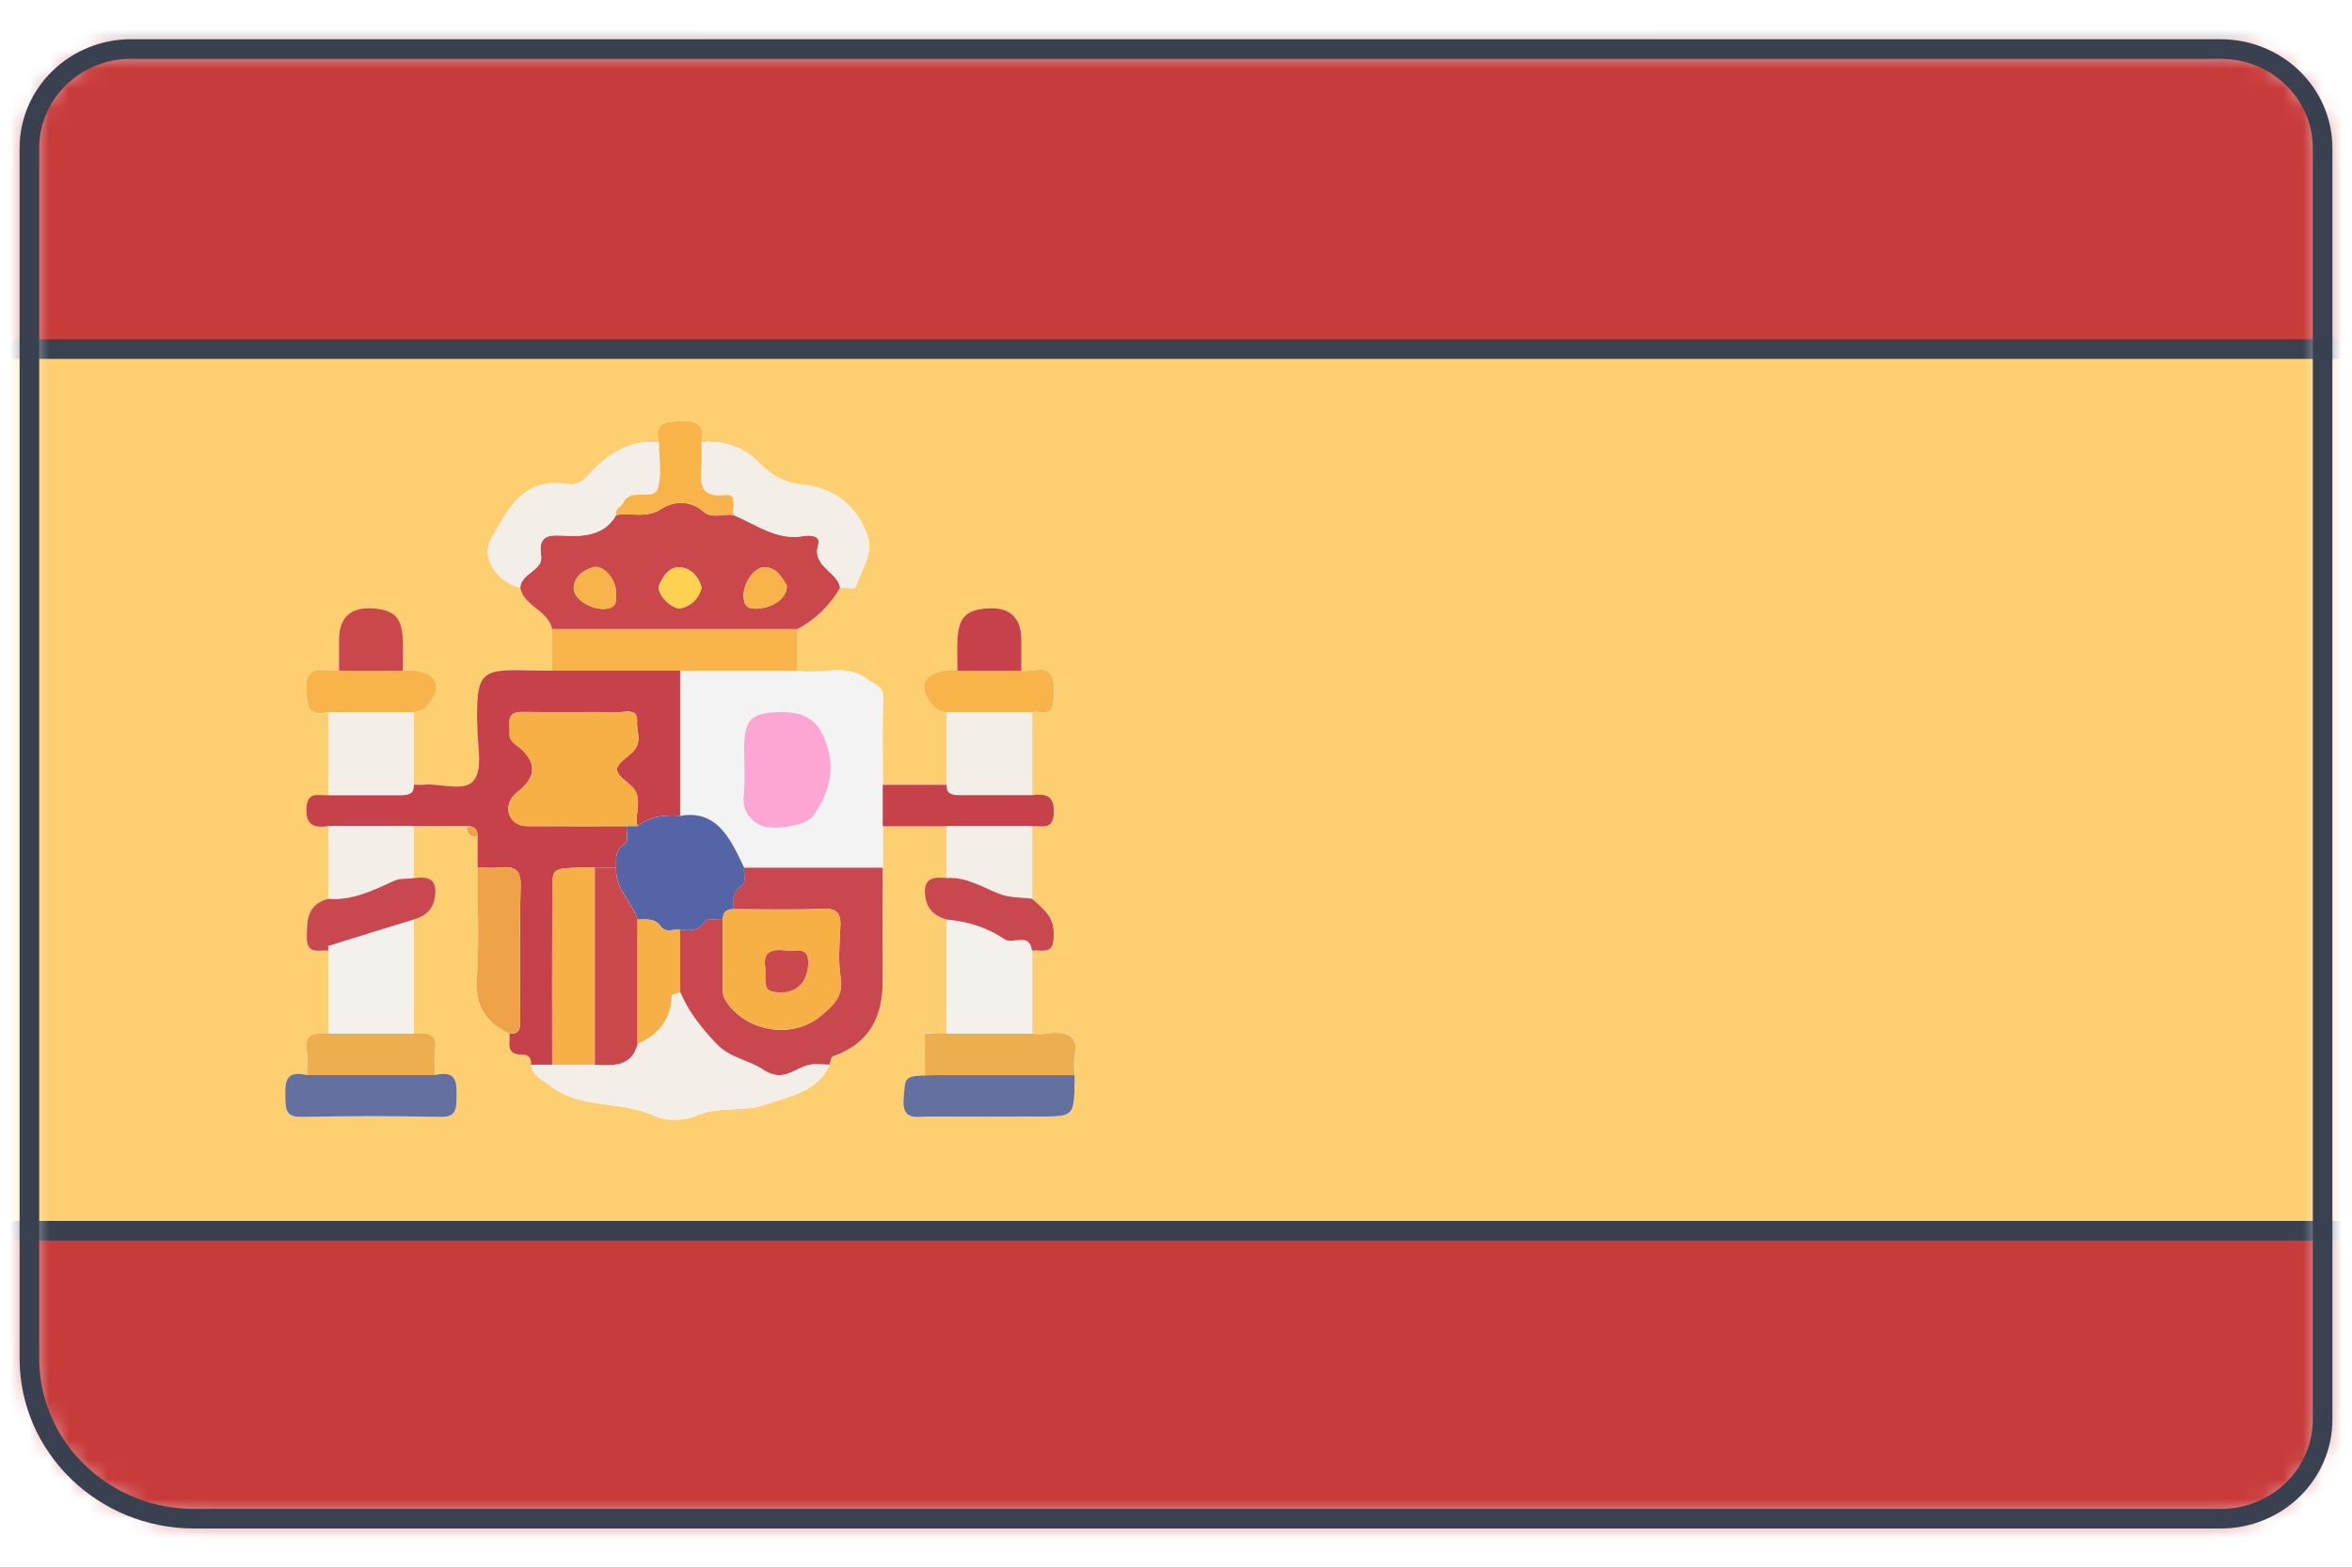 <?xml version="1.0" encoding="UTF-8"?> <svg xmlns="http://www.w3.org/2000/svg" width="120" height="80" viewBox="0 0 120 80" fill="none"><rect x="0" y="0" width="120" height="80" fill="#333333" stroke="none"/><g clip-path="url(#clip0_4544_13897)"><rect width="120" height="80" fill="white"></rect><mask id="mask0_4544_13897" style="mask-type:luminance" maskUnits="userSpaceOnUse" x="1" y="2" width="118" height="76"><path d="M6.696 2.504H113.304C116.173 2.504 118.5 4.768 118.5 7.56V72.443C118.5 75.235 116.173 77.5 113.304 77.5H9.907C5.267 77.5 1.5 73.834 1.5 69.318V7.557C1.5 4.765 3.827 2.5 6.696 2.5V2.504Z" fill="white"></path></mask><g mask="url(#mask0_4544_13897)"><path d="M121.206 17.814V62.804H-1.203V17.814H121.206ZM20.559 34.224C20.559 33.7 20.581 33.174 20.556 32.651C20.502 31.513 20.119 31.123 19.037 31.046C17.887 30.966 17.306 31.501 17.294 32.651C17.29 33.174 17.294 33.697 17.294 34.224C17.113 34.224 16.933 34.241 16.756 34.224C16.031 34.139 15.587 34.252 15.634 35.154C15.674 35.934 15.608 36.619 16.749 36.345V40.58C16.272 40.622 15.681 40.355 15.634 41.243C15.587 42.139 16.023 42.265 16.749 42.17V45.875C15.648 46.16 15.645 46.985 15.648 47.87C15.648 48.755 16.28 48.474 16.749 48.519V52.754C16.117 52.719 15.507 52.681 15.652 53.615C15.713 54.026 15.663 54.454 15.663 54.872C14.508 54.594 14.544 55.29 14.559 56.073C14.573 56.677 14.62 57.024 15.414 57.007C17.756 56.954 20.101 56.954 22.439 57.007C23.233 57.024 23.28 56.673 23.294 56.073C23.312 55.29 23.345 54.594 22.19 54.872C22.19 54.454 22.14 54.026 22.201 53.615C22.342 52.681 21.732 52.719 21.104 52.754V46.932C21.735 46.757 22.118 46.405 22.204 45.721C22.316 44.818 21.804 44.734 21.104 44.815V42.167H23.825C23.81 42.532 23.991 42.711 24.369 42.697V44.284C24.369 46.174 24.46 48.07 24.341 49.956C24.254 51.329 24.781 52.196 26.004 52.754C26.051 53.214 25.766 53.853 26.675 53.825C26.942 53.818 27.152 54.015 27.09 54.342C27.188 54.91 27.682 55.1 28.086 55.416C29.638 56.631 31.691 56.147 33.38 56.944C33.961 57.218 34.895 57.203 35.494 56.944C36.67 56.427 37.973 56.768 39.034 56.378C40.203 55.95 41.718 55.753 42.321 54.342C42.382 54.194 42.407 53.945 42.512 53.91C44.407 53.249 45.056 51.845 45.045 50.015C45.034 48.105 45.045 46.195 45.045 44.284V42.167H48.311V44.815C47.611 44.73 47.098 44.815 47.21 45.721C47.293 46.405 47.679 46.757 48.311 46.932V52.754C48.311 52.863 47.196 52.645 47.196 52.754V54.872C46.929 54.872 47.773 54.865 47.506 54.872C46.113 54.914 46.207 54.924 46.11 56.038C46.002 57.249 46.81 56.979 47.467 56.982C49.343 56.996 51.223 56.993 53.099 56.982C54.802 56.975 54.802 56.972 54.838 55.128C54.838 55.04 54.838 54.953 54.838 54.868C54.838 54.528 54.791 54.18 54.845 53.85C54.993 52.947 54.636 52.6 53.709 52.744C53.37 52.796 53.013 52.751 52.663 52.751V48.516C53.114 48.46 53.73 48.758 53.763 47.901C53.795 47.038 53.662 46.707 52.663 45.868V42.163C53.139 42.121 53.73 42.388 53.777 41.5C53.824 40.604 53.388 40.478 52.663 40.573V36.338C53.049 36.264 53.648 36.587 53.73 35.93C53.795 35.432 53.857 34.81 53.615 34.424C53.319 33.943 52.626 34.315 52.117 34.224C52.117 33.7 52.121 33.177 52.117 32.651C52.108 31.501 51.527 30.966 50.375 31.046C49.292 31.123 48.91 31.513 48.856 32.651C48.83 33.174 48.852 33.697 48.852 34.224C48.675 34.224 48.495 34.213 48.318 34.224C47.34 34.297 46.882 34.866 47.315 35.593C47.502 35.909 47.77 36.359 48.307 36.338V40.042H45.042C45.042 38.575 45.013 37.103 45.056 35.635C45.074 35.003 44.666 34.972 44.255 34.666C43.079 33.795 41.852 34.459 40.694 34.22V32.103C41.625 31.597 42.35 30.891 42.869 29.985C43.136 29.985 43.613 30.055 43.642 29.975C43.934 29.164 44.515 28.23 44.313 27.517C43.894 26.024 42.7 24.911 41.062 24.746C40.08 24.648 39.445 24.328 38.806 23.678C38.009 22.867 36.995 22.439 35.794 22.572C35.895 21.863 35.758 21.445 34.837 21.487C34.033 21.526 33.336 21.47 33.618 22.572C32.315 22.442 31.294 22.98 30.399 23.844C29.977 24.251 29.663 24.82 28.88 24.697C26.636 24.353 25.892 26.073 25.052 27.506C24.503 28.444 25.369 29.722 26.545 29.978C26.736 30.94 27.985 31.134 28.176 32.096V34.213C27.996 34.213 27.815 34.217 27.635 34.213C24.521 34.139 24.258 34.002 24.359 37.279C24.384 38.139 24.622 39.238 24.186 39.804C23.706 40.425 22.518 39.958 21.645 40.035C21.468 40.049 21.285 40.035 21.104 40.035V36.331C21.642 36.352 21.909 35.902 22.096 35.586C22.529 34.856 22.071 34.287 21.093 34.217C20.916 34.203 20.739 34.217 20.559 34.217V34.224Z" fill="#FDCF71"></path><path d="M-1.202 2.465C0.068 1.671 1.432 1.383 2.966 1.383C40.99 1.411 79.015 1.411 117.043 1.383C118.577 1.383 119.941 1.671 121.211 2.465V17.814H-1.198V2.465H-1.202Z" fill="#C83B3B" stroke="#394150" stroke-miterlimit="10"></path><path d="M121.207 78.153C119.937 78.947 118.573 79.235 117.039 79.235C79.015 79.207 40.99 79.207 2.962 79.235C1.428 79.235 0.065 78.947 -1.206 78.153V62.804H121.203V78.153H121.207Z" fill="#C83B3B" stroke="#394150" stroke-miterlimit="10"></path><path d="M16.749 42.163C16.024 42.258 15.591 42.132 15.634 41.236C15.678 40.348 16.269 40.615 16.749 40.573C17.976 40.573 19.206 40.573 20.433 40.573C20.805 40.573 21.141 40.531 21.101 40.042C21.281 40.042 21.462 40.056 21.642 40.042C22.515 39.965 23.706 40.432 24.182 39.811C24.619 39.245 24.381 38.146 24.356 37.286C24.255 34.01 24.518 34.15 27.632 34.22C27.812 34.224 27.993 34.22 28.173 34.22H34.701V41.63C33.914 41.566 33.167 41.658 32.525 42.16C32.33 41.465 32.907 40.667 32.124 40.028C31.266 39.33 31.24 39.214 32.168 38.476C32.828 37.949 32.467 37.37 32.503 36.826C32.55 36.123 31.912 36.348 31.525 36.341C29.905 36.32 28.289 36.352 26.669 36.327C25.745 36.313 26.048 36.952 25.997 37.412C25.951 37.844 26.351 37.992 26.589 38.22C27.293 38.883 27.365 39.526 26.64 40.211C26.445 40.394 26.207 40.551 26.077 40.773C25.701 41.415 26.116 42.149 26.853 42.156C28.563 42.17 30.27 42.16 31.98 42.16C31.911 42.479 32.16 42.88 31.8 43.122C31.345 43.424 31.439 43.859 31.439 44.277H30.349C30.082 44.277 29.811 44.27 29.544 44.277C28.202 44.319 28.18 44.319 28.177 45.45C28.166 48.41 28.173 51.374 28.173 54.334H27.084C27.145 54.008 26.936 53.811 26.669 53.818C25.756 53.843 26.041 53.207 25.997 52.747C26.532 52.789 26.539 52.428 26.542 52.066C26.542 49.783 26.499 47.497 26.564 45.215C26.589 44.319 26.189 44.193 25.449 44.27C25.092 44.309 24.727 44.277 24.366 44.277V42.69C24.381 42.325 24.201 42.146 23.822 42.16H16.749V42.163Z" fill="#C7414B"></path><path d="M34.704 41.633V34.223H40.691C41.852 34.462 43.079 33.798 44.252 34.669C44.667 34.975 45.071 35.006 45.053 35.638C45.013 37.106 45.038 38.578 45.038 40.045V44.28H37.966C37.786 43.915 37.62 43.543 37.418 43.185C36.833 42.142 36.068 41.383 34.701 41.633H34.704ZM39.781 36.341C38.41 36.362 38.013 36.699 37.977 37.938C37.952 38.816 38.046 39.701 37.948 40.569C37.869 41.299 38.197 41.783 38.742 42.086C39.384 42.444 41.113 42.135 41.466 41.664C42.264 40.597 42.607 39.392 42.217 38.107C41.813 36.766 41.127 36.323 39.781 36.341Z" fill="#F3F3F4"></path><path d="M28.173 32.106C27.982 31.144 26.733 30.951 26.542 29.989C26.585 29.244 27.726 29.111 27.607 28.366C27.422 27.225 28.108 27.306 28.866 27.337C29.89 27.383 30.861 27.281 31.438 26.284C32.189 26.143 32.954 26.484 33.73 25.975C34.343 25.575 35.195 25.504 35.891 26.108C36.342 26.502 36.916 26.196 37.421 26.284C38.583 26.751 39.618 27.604 41.015 27.351C41.361 27.288 41.885 27.344 41.748 27.797C41.408 28.921 42.733 29.153 42.862 29.989C42.343 30.895 41.618 31.6 40.687 32.106H28.173ZM31.417 30.097C31.355 29.504 30.771 28.798 30.244 28.953C29.764 29.093 29.306 29.42 29.27 29.982C29.23 30.596 30.269 31.2 31.009 31.053C31.485 30.958 31.453 30.624 31.413 30.097H31.417ZM40.138 29.869C39.893 29.448 39.618 28.988 39.059 28.946C38.428 28.896 37.807 29.915 37.959 30.638C38.056 31.105 38.406 31.077 38.749 31.049C39.546 30.979 40.2 30.427 40.135 29.869H40.138ZM35.797 29.992C35.657 29.448 35.285 29.037 34.762 28.96C34.159 28.875 33.827 29.406 33.632 29.869C33.456 30.287 34.296 31.151 34.762 31.035C35.285 30.905 35.657 30.54 35.797 29.992Z" fill="#CA484B"></path><path d="M37.966 44.277H45.038C45.038 46.187 45.028 48.098 45.038 50.008C45.049 51.837 44.404 53.242 42.506 53.902C42.401 53.937 42.376 54.187 42.314 54.334C41.961 54.334 41.585 54.264 41.254 54.348C40.492 54.538 39.94 55.268 38.915 54.577C38.204 54.096 37.234 53.997 36.545 53.267C35.783 52.463 35.123 51.634 34.701 50.63V47.455C35.134 47.455 35.578 47.546 35.888 47.104C36.137 46.749 36.545 46.992 36.877 46.928C36.877 47.978 36.862 49.025 36.884 50.071C36.891 50.398 36.804 50.717 37.024 51.062C38.024 52.638 40.398 53.067 41.86 51.855C42.455 51.36 43.05 50.872 42.892 49.903C42.751 49.053 42.83 48.157 42.873 47.286C42.906 46.644 42.747 46.352 42 46.38C40.478 46.437 38.948 46.398 37.421 46.398C37.421 45.977 37.328 45.545 37.782 45.243C38.147 45.001 37.898 44.604 37.963 44.281L37.966 44.277Z" fill="#C94850"></path><path d="M34.704 50.63C35.126 51.638 35.79 52.463 36.547 53.267C37.237 53.994 38.207 54.092 38.918 54.577C39.943 55.269 40.495 54.538 41.256 54.349C41.588 54.268 41.964 54.335 42.317 54.335C41.715 55.743 40.196 55.939 39.03 56.371C37.969 56.761 36.666 56.42 35.49 56.937C34.891 57.2 33.957 57.214 33.376 56.937C31.687 56.139 29.634 56.624 28.082 55.409C27.678 55.093 27.184 54.904 27.086 54.335H30.352C31.279 54.377 32.225 54.447 32.528 53.278C33.617 52.793 34.238 52.003 34.271 50.806C34.271 50.742 34.552 50.69 34.704 50.63Z" fill="#F4EEE9"></path><path d="M31.438 26.284C30.861 27.282 29.886 27.383 28.865 27.338C28.108 27.303 27.422 27.222 27.606 28.367C27.725 29.111 26.585 29.244 26.541 29.989C25.365 29.729 24.503 28.451 25.048 27.517C25.888 26.084 26.632 24.363 28.876 24.707C29.659 24.827 29.973 24.258 30.395 23.854C31.294 22.99 32.311 22.453 33.614 22.583C33.614 23.363 33.78 24.188 33.567 24.911C33.358 25.631 32.178 24.845 31.802 25.656C31.701 25.873 31.351 25.961 31.434 26.288L31.438 26.284Z" fill="#F4EEE9"></path><path d="M42.862 29.989C42.732 29.153 41.404 28.921 41.747 27.798C41.884 27.341 41.361 27.288 41.015 27.352C39.618 27.604 38.583 26.751 37.421 26.284C37.341 25.908 37.652 25.195 37.006 25.266C35.757 25.399 35.714 24.76 35.783 23.889C35.815 23.454 35.79 23.015 35.79 22.579C36.988 22.442 38.002 22.871 38.803 23.686C39.441 24.335 40.08 24.655 41.058 24.753C42.696 24.915 43.887 26.031 44.309 27.524C44.511 28.236 43.927 29.171 43.638 29.982C43.609 30.062 43.133 29.992 42.866 29.992L42.862 29.989Z" fill="#F4EEE9"></path><path d="M28.173 32.106H40.687V34.223H28.173V32.106Z" fill="#F8B44A"></path><path d="M48.305 52.747V46.925C49.369 47.027 50.361 47.322 51.249 47.929C51.671 48.217 52.526 47.533 52.656 48.512V52.747H48.305Z" fill="#F4F1EC"></path><path d="M16.749 52.747V48.512C16.749 48.428 16.727 48.277 16.749 48.27C18.196 47.813 19.646 47.371 21.097 46.925V52.747H16.745H16.749Z" fill="#F4F1EC"></path><path d="M48.304 40.046V36.341H52.656V40.576C51.429 40.576 50.198 40.576 48.972 40.576C48.6 40.576 48.264 40.534 48.304 40.046Z" fill="#F4EEE9"></path><path d="M21.1 40.046C21.139 40.534 20.8 40.576 20.432 40.576C19.205 40.576 17.975 40.576 16.748 40.576V36.341H21.1V40.046Z" fill="#F4EEE9"></path><path d="M22.19 54.864C23.345 54.587 23.309 55.282 23.295 56.065C23.28 56.669 23.233 57.017 22.439 56.999C20.098 56.947 17.752 56.947 15.414 56.999C14.62 57.017 14.573 56.666 14.559 56.065C14.541 55.282 14.508 54.587 15.663 54.864H22.19Z" fill="#6370A0"></path><path d="M54.832 54.864C54.832 54.952 54.832 55.04 54.832 55.124C54.796 56.968 54.796 56.971 53.093 56.978C51.217 56.985 49.337 56.989 47.46 56.978C46.804 56.975 45.995 57.245 46.104 56.034C46.201 54.921 46.104 54.91 47.5 54.868C47.767 54.861 48.038 54.868 48.305 54.868H54.832V54.864Z" fill="#6370A0"></path><path d="M24.366 44.277C24.727 44.277 25.091 44.309 25.448 44.27C26.188 44.193 26.589 44.319 26.563 45.215C26.498 47.498 26.542 49.783 26.542 52.066C26.542 52.424 26.535 52.786 25.997 52.747C24.774 52.189 24.247 51.322 24.333 49.949C24.452 48.066 24.362 46.17 24.362 44.277H24.366Z" fill="#F0A249"></path><path d="M48.303 40.046C48.263 40.534 48.602 40.576 48.97 40.576C50.197 40.576 51.428 40.576 52.654 40.576C53.38 40.481 53.813 40.608 53.769 41.503C53.726 42.391 53.134 42.124 52.654 42.167H45.037V40.049H48.303V40.046Z" fill="#C7414B"></path><path d="M48.305 42.163H52.656V45.868C52.075 45.787 51.527 45.836 50.91 45.587C50.098 45.261 49.272 44.741 48.305 44.811V42.163Z" fill="#F4EEE9"></path><path d="M16.748 42.163H21.1V44.811C20.771 44.878 20.454 44.794 20.093 44.959C19.039 45.436 17.979 45.97 16.748 45.872V42.167V42.163Z" fill="#F4EEE9"></path><path d="M16.749 45.868C17.98 45.966 19.041 45.433 20.094 44.955C20.455 44.79 20.773 44.874 21.101 44.808C21.801 44.723 22.314 44.808 22.202 45.714C22.119 46.398 21.732 46.749 21.101 46.925C19.65 47.371 18.2 47.813 16.753 48.27C16.728 48.277 16.753 48.428 16.753 48.512C16.284 48.467 15.652 48.748 15.652 47.863C15.652 46.978 15.652 46.153 16.753 45.868H16.749Z" fill="#C94850"></path><path d="M22.19 54.865H15.663C15.663 54.447 15.713 54.019 15.652 53.608C15.511 52.674 16.121 52.712 16.749 52.747H21.1C21.732 52.712 22.342 52.674 22.197 53.608C22.136 54.019 22.187 54.447 22.187 54.865H22.19Z" fill="#ECAE4E"></path><path d="M54.824 54.865H47.188V52.747H52.28C52.688 52.747 53.106 52.793 53.503 52.74C54.589 52.596 55.008 52.944 54.834 53.846C54.77 54.176 54.824 54.524 54.824 54.865Z" fill="#ECAE4E"></path><path d="M48.303 44.807C49.267 44.737 50.097 45.257 50.909 45.584C51.526 45.833 52.078 45.784 52.655 45.864C53.655 46.704 53.788 47.034 53.756 47.898C53.723 48.755 53.106 48.453 52.655 48.512C52.525 47.532 51.67 48.217 51.248 47.929C50.36 47.318 49.368 47.023 48.303 46.925C47.672 46.749 47.289 46.398 47.203 45.714C47.091 44.811 47.603 44.727 48.303 44.807Z" fill="#C94850"></path><path d="M52.656 36.337H48.304C47.767 36.358 47.5 35.909 47.312 35.593C46.879 34.862 47.337 34.294 48.315 34.223C48.492 34.209 48.669 34.223 48.849 34.223H52.115C52.623 34.315 53.316 33.946 53.612 34.423C53.854 34.813 53.792 35.431 53.727 35.93C53.645 36.59 53.046 36.264 52.66 36.337H52.656Z" fill="#F8B44A"></path><path d="M21.101 36.337H16.75C15.609 36.611 15.674 35.926 15.635 35.147C15.588 34.245 16.032 34.132 16.757 34.216C16.934 34.237 17.114 34.216 17.295 34.216H20.56C20.737 34.216 20.917 34.206 21.094 34.216C22.072 34.29 22.53 34.859 22.097 35.586C21.91 35.902 21.643 36.351 21.105 36.33L21.101 36.337Z" fill="#F8B44A"></path><path d="M35.791 22.576C35.791 23.012 35.819 23.454 35.783 23.886C35.715 24.757 35.758 25.396 37.007 25.262C37.652 25.192 37.342 25.905 37.422 26.281C36.913 26.193 36.343 26.495 35.892 26.105C35.195 25.501 34.344 25.568 33.73 25.972C32.951 26.481 32.189 26.144 31.439 26.281C31.352 25.954 31.706 25.863 31.807 25.649C32.182 24.841 33.362 25.624 33.571 24.904C33.781 24.181 33.618 23.356 33.618 22.576C33.34 21.473 34.037 21.53 34.838 21.491C35.758 21.449 35.892 21.867 35.794 22.576H35.791Z" fill="#F8B44A"></path><path d="M20.56 34.223H17.294C17.294 33.7 17.291 33.177 17.294 32.65C17.304 31.501 17.885 30.966 19.037 31.045C20.119 31.123 20.502 31.512 20.556 32.65C20.581 33.173 20.56 33.697 20.56 34.223Z" fill="#CA484B"></path><path d="M52.111 34.223H48.846C48.846 33.7 48.824 33.173 48.849 32.65C48.903 31.512 49.286 31.123 50.368 31.045C51.518 30.966 52.099 31.501 52.111 32.65C52.115 33.173 52.111 33.697 52.111 34.223Z" fill="#C7414B"></path><path d="M23.821 42.163C24.196 42.149 24.381 42.325 24.366 42.694C23.991 42.708 23.807 42.532 23.821 42.163Z" fill="#F0A249"></path><path d="M31.983 42.163C30.273 42.163 28.566 42.173 26.856 42.159C26.12 42.152 25.705 41.419 26.08 40.776C26.21 40.555 26.448 40.397 26.643 40.214C27.368 39.533 27.296 38.887 26.593 38.223C26.354 37.998 25.954 37.847 26.001 37.415C26.051 36.955 25.744 36.316 26.672 36.33C28.292 36.355 29.909 36.327 31.529 36.344C31.915 36.348 32.553 36.127 32.506 36.829C32.47 37.37 32.831 37.953 32.171 38.479C31.244 39.217 31.269 39.333 32.128 40.032C32.911 40.667 32.333 41.468 32.528 42.163H31.983Z" fill="#F7B046"></path><path d="M31.983 42.163H32.528C33.17 41.661 33.917 41.57 34.704 41.633C36.072 41.383 36.837 42.139 37.421 43.185C37.62 43.54 37.785 43.915 37.969 44.281C37.901 44.6 38.15 45 37.789 45.243C37.334 45.545 37.428 45.98 37.428 46.398C37.053 46.384 36.869 46.56 36.883 46.928C36.555 46.995 36.144 46.753 35.895 47.104C35.584 47.546 35.137 47.455 34.708 47.455C34.379 47.388 33.968 47.631 33.719 47.279C33.409 46.837 32.961 46.928 32.532 46.928C32.261 46.012 31.352 45.341 31.442 44.281C31.442 43.859 31.348 43.427 31.803 43.125C32.167 42.883 31.918 42.486 31.983 42.163Z" fill="#5563A7"></path><path d="M30.349 54.334H28.173C28.173 51.374 28.166 48.41 28.176 45.45C28.18 44.319 28.198 44.319 29.544 44.277C29.811 44.27 30.081 44.277 30.349 44.277V54.334Z" fill="#F7B046"></path><path d="M30.349 54.334V44.277H31.438C31.345 45.338 32.254 46.005 32.528 46.925V53.277C32.225 54.45 31.28 54.38 30.352 54.334H30.349Z" fill="#CA484B"></path><path d="M39.777 36.338C41.123 36.317 41.809 36.763 42.213 38.104C42.599 39.393 42.26 40.594 41.462 41.661C41.112 42.132 39.383 42.441 38.738 42.083C38.193 41.781 37.864 41.296 37.944 40.566C38.038 39.698 37.944 38.813 37.973 37.936C38.009 36.693 38.406 36.359 39.777 36.338Z" fill="#FDA5D3"></path><path d="M31.42 30.094C31.46 30.621 31.492 30.954 31.016 31.049C30.273 31.197 29.237 30.596 29.277 29.978C29.313 29.416 29.771 29.09 30.251 28.949C30.778 28.795 31.363 29.5 31.424 30.094H31.42Z" fill="#F8B44A"></path><path d="M40.142 29.866C40.207 30.424 39.554 30.975 38.757 31.046C38.41 31.077 38.064 31.102 37.966 30.635C37.815 29.911 38.435 28.896 39.067 28.942C39.626 28.984 39.901 29.444 40.146 29.866H40.142Z" fill="#F8B44A"></path><path d="M35.801 29.988C35.664 30.533 35.289 30.901 34.766 31.032C34.297 31.147 33.456 30.284 33.636 29.866C33.831 29.406 34.163 28.872 34.766 28.956C35.289 29.03 35.661 29.441 35.801 29.988Z" fill="#FED150"></path><path d="M36.88 46.925C36.865 46.56 37.046 46.381 37.425 46.395C38.951 46.395 40.477 46.433 42.004 46.377C42.751 46.349 42.909 46.641 42.877 47.283C42.834 48.154 42.754 49.046 42.895 49.899C43.053 50.868 42.458 51.356 41.863 51.852C40.405 53.063 38.031 52.635 37.028 51.058C36.811 50.714 36.894 50.394 36.887 50.068C36.865 49.021 36.88 47.971 36.88 46.925ZM39.056 49.404C39.03 50.465 39.074 50.559 39.597 50.63C40.568 50.76 41.21 50.163 41.235 49.155C41.257 48.266 40.593 48.572 40.127 48.512C39.391 48.417 38.882 48.554 39.056 49.404Z" fill="#F7B046"></path><path d="M32.528 53.278V46.925C32.961 46.925 33.405 46.834 33.715 47.276C33.964 47.631 34.372 47.389 34.704 47.452V50.626C34.553 50.686 34.275 50.739 34.271 50.802C34.239 51.999 33.618 52.789 32.528 53.274V53.278Z" fill="#F7B046"></path><path d="M39.056 49.404C38.883 48.554 39.395 48.414 40.128 48.512C40.593 48.572 41.257 48.266 41.236 49.155C41.211 50.163 40.568 50.76 39.597 50.63C39.074 50.559 39.031 50.465 39.056 49.404Z" fill="#CA484B"></path></g><path d="M6.696 2.504H113.304C116.173 2.504 118.5 4.768 118.5 7.56V72.443C118.5 75.235 116.173 77.5 113.304 77.5H9.907C5.267 77.5 1.5 73.834 1.5 69.318V7.557C1.5 4.765 3.827 2.5 6.696 2.5V2.504Z" stroke="#394150" stroke-linecap="round" stroke-linejoin="round"></path></g><defs><clipPath id="clip0_4544_13897"><rect width="120" height="80" fill="white"></rect></clipPath></defs></svg> 